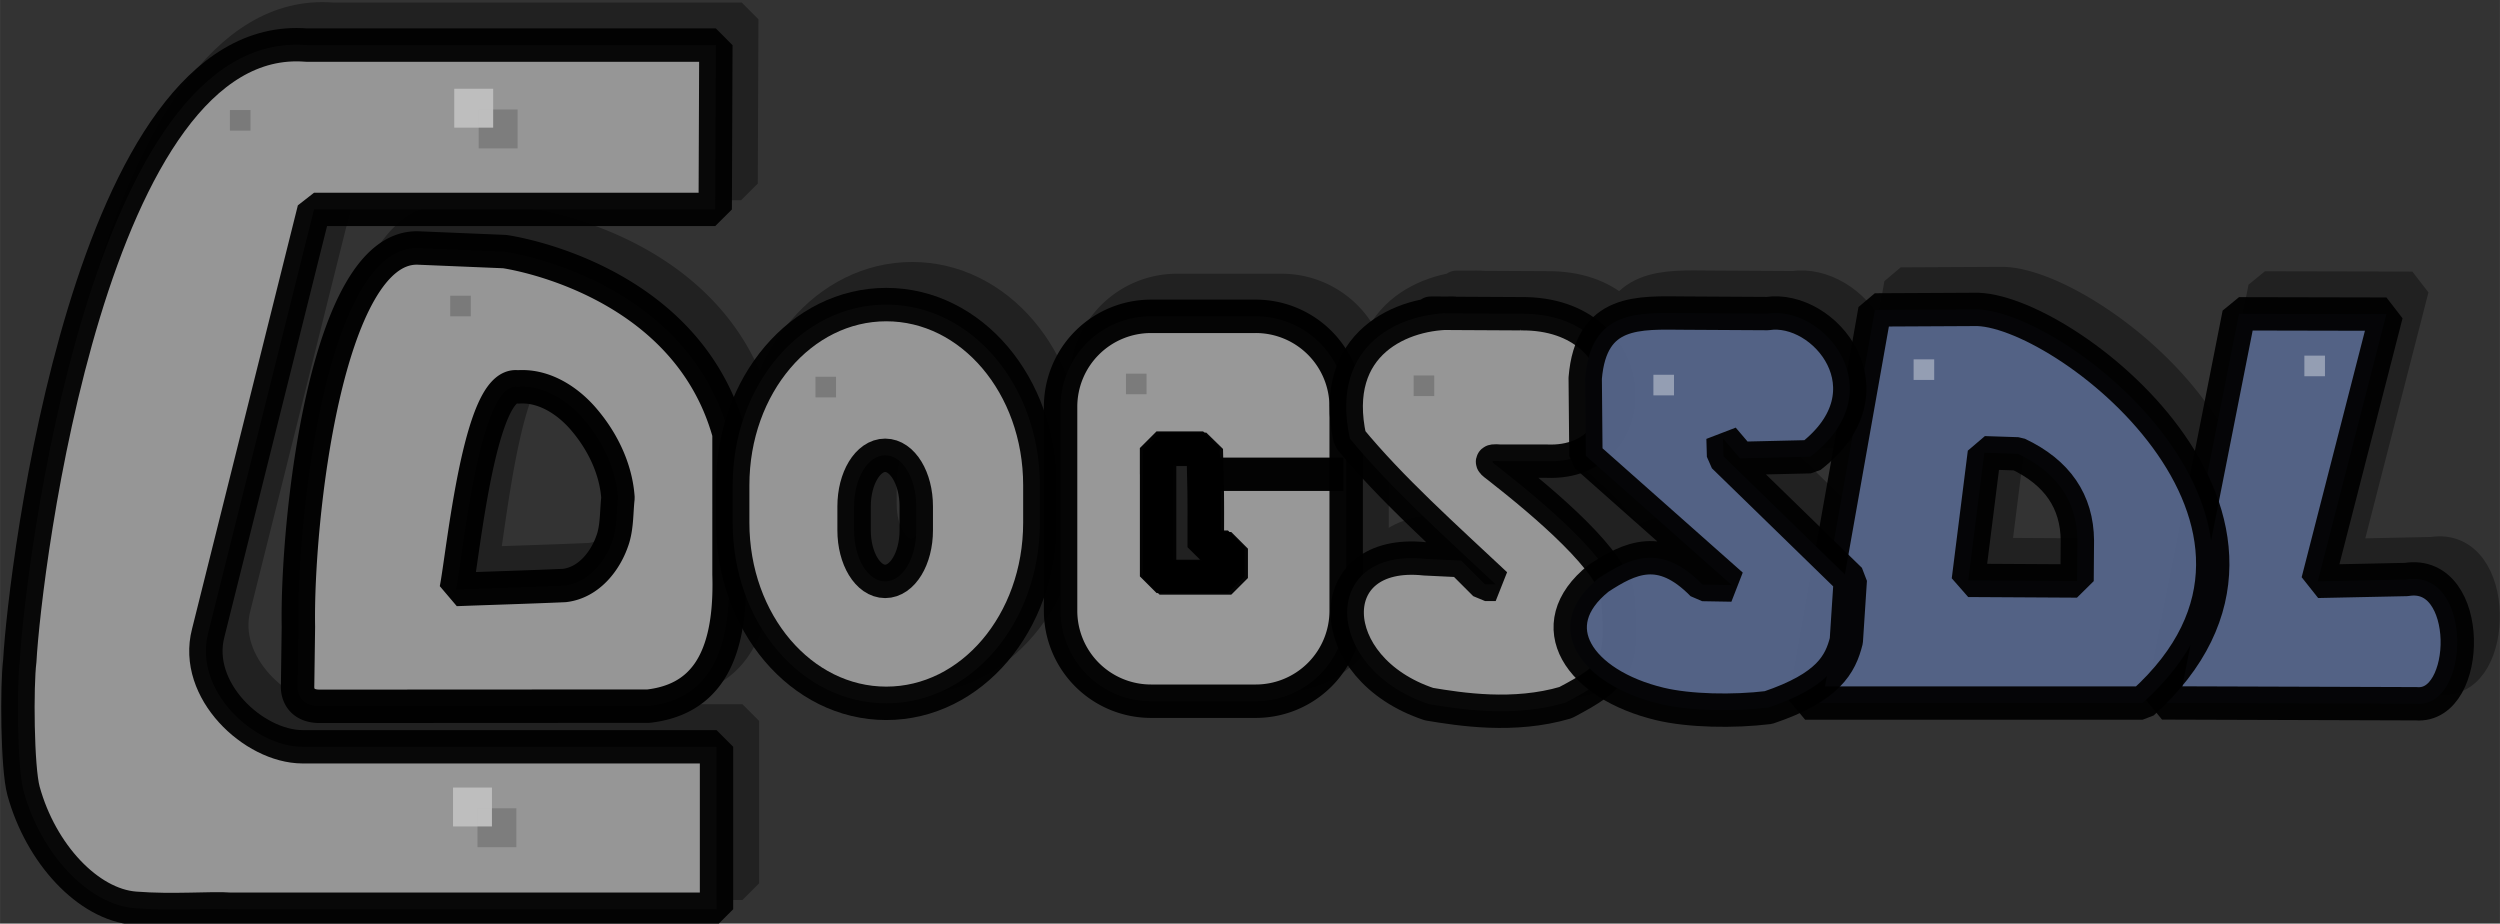 <?xml version="1.0" encoding="UTF-8" standalone="no"?>
<!-- Created by ERK -->

<svg
   width="385.974"
   height="142.592"
   viewBox="0 0 63.523 23.468"
   version="1.1"
   id="svg16"
   sodipodi:docname="cdogs.svg"
   inkscape:version="1.4 (86a8ad7, 2024-10-11)"
   xmlns:inkscape="http://www.inkscape.org/namespaces/inkscape"
   xmlns:sodipodi="http://sodipodi.sourceforge.net/DTD/sodipodi-0.dtd"
   xmlns="http://www.w3.org/2000/svg"
   xmlns:svg="http://www.w3.org/2000/svg">
  <rect x="0" y="0" width="63.523" height="23.468" fill="#333333" stroke="none"/>
  <defs
     id="defs16" />
  <sodipodi:namedview
     id="namedview16"
     pagecolor="#ffffff"
     bordercolor="#000000"
     borderopacity="0.25"
     inkscape:showpageshadow="2"
     inkscape:pageopacity="0.0"
     inkscape:pagecheckerboard="true"
     inkscape:deskcolor="#d1d1d1"
     showguides="true"
     inkscape:zoom="3.8185498"
     inkscape:cx="190.38641"
     inkscape:cy="101.47832"
     inkscape:window-width="3840"
     inkscape:window-height="2066"
     inkscape:window-x="-11"
     inkscape:window-y="-11"
     inkscape:window-maximized="1"
     inkscape:current-layer="g25">
    <sodipodi:guide
       position="54.281,50.813"
       orientation="0,-1"
       id="guide25"
       inkscape:locked="false" />
  </sodipodi:namedview>
  <g
     id="g25"
     inkscape:label="CdogsSDLShadow"
     style="display:inline;opacity:0.355;fill:#000000;fill-opacity:1;stroke:#000000;stroke-opacity:1"
     transform="translate(0.72,-0.659)">
    <path
       style="display:inline;opacity:1;fill:#000000;fill-opacity:1;stroke:#000000;stroke-width:1.286;stroke-linejoin:bevel;stroke-miterlimit:4;stroke-dasharray:none;stroke-opacity:1"
       d="M 100.26,128.639 H 84.477 c -8.337,-0.672 -10.867,20.294 -11.056,23.742 -0.12,0.953 -0.1,4.13 0.144,5.014 0.67,2.437 2.498,4.379 4.287,4.523 1.494,0.12 2.96,-0.02 3.697,0.04 h 18.736 v -6.264 H 84.313 c -1.877,-0.01 -4.206,-2.178 -3.627,-4.388 l 4.08,-16.332 h 15.469 z"
       transform="matrix(0.659,0,0,0.659,-47.944,-83.626)"
       id="path17"
       inkscape:label="C" />
    <path
       style="display:inline;opacity:1;fill:#000000;fill-opacity:1;stroke:#000000;stroke-width:5.146;stroke-linejoin:bevel;stroke-miterlimit:4;stroke-dasharray:none;stroke-opacity:1"
       d="M 73.977,45.982 C 59.912,45.836 55.392,88.132 55.682,104.318 l -0.123,9.086 c 0,0 -0.311,3.207 3.49,3.162 l 50.549,-0.027 c 7.726,-0.909 12.83,-6.092 12.4,-20.287 V 74.568 C 115.307,50.334 87.438,46.538 87.438,46.538 L 74.311,45.992 a 7.072,7.072 0 0 0 -0.334,-0.01 z m 16.18,21.372 c 3.58,-0.005 6.871,2.1 9.204,4.708 3.035,3.433 5.222,7.798 5.537,12.409 -0.232,2.053 -0.139,4.162 -0.724,6.158 -1.065,3.453 -3.721,6.892 -7.53,7.332 -5.552,0.245 -11.11,0.401 -16.665,0.611 1.065,-5.24 3.58,-32.107 9.458,-31.19 0.242,-0.019 0.48,-0.028 0.72,-0.028 z"
       transform="matrix(0.165,0,0,0.165,-1.668,-1.285)"
       id="path18"
       inkscape:label="D" />
    <path
       style="display:inline;opacity:1;fill:#000000;fill-opacity:1;stroke:#000000;stroke-width:5.146;stroke-linejoin:bevel;stroke-miterlimit:4;stroke-dasharray:none;stroke-opacity:1"
       d="m 146.215,54.7 c -13.104,0 -23.654,12.408 -23.654,27.82 v 5.765 c 0,15.412 10.55,27.819 23.654,27.819 13.104,0 23.652,-12.407 23.652,-27.819 V 82.52 c 0,-15.412 -10.548,-27.82 -23.652,-27.82 z m -0.17,23.21 c 2.652,0 4.787,3.512 4.787,7.873 v 3.67 c 0,4.361 -2.135,7.873 -4.787,7.873 -2.652,0 -4.787,-3.512 -4.787,-7.873 v -3.67 c 0,-4.36 2.135,-7.873 4.787,-7.873 z"
       transform="matrix(0.165,0,0,0.165,-1.668,-1.285)"
       id="path19"
       inkscape:label="O" />
    <path
       style="display:inline;opacity:1;fill:#000000;fill-opacity:1;stroke:#000000;stroke-width:5.146;stroke-linejoin:bevel;stroke-miterlimit:4;stroke-dasharray:none;stroke-opacity:1"
       d="m 187.016,56.508 a 13.927,13.927 0 0 0 -13.957,13.957 v 31.357 a 13.927,13.927 0 0 0 13.957,13.957 h 16.064 a 13.927,13.927 0 0 0 13.957,-13.957 V 70.465 A 13.927,13.927 0 0 0 203.08,56.508 Z m 1.293,20.482 h 7.19 l 0.093,4.047 c 0.119,3.75 0.058,7.502 0.07,11.254 h 3.676 v 4.512 h -11.03 V 81.037 Z"
       transform="matrix(0.165,0,0,0.165,-1.668,-1.285)"
       id="path20"
       inkscape:label="G" />
    <path
       style="display:inline;opacity:1;fill:#000000;fill-opacity:1;stroke:#000000;stroke-width:1.286;stroke-linejoin:bevel;stroke-miterlimit:4;stroke-dasharray:none;stroke-opacity:1"
       d="m 131.291,138.997 c 4.81,-0.06 4.885,5.845 1.01,5.684 h -1.807 c -0.462,-0.04 -0.286,0.052 -0.046,0.24 1.77,1.386 4.496,3.684 4.582,4.996 0.227,2.677 -0.04,3.04 -2.007,4.074 -1.995,0.59 -4.069,0.258 -5.264,0.059 -4.144,-1.379 -4.218,-6.033 -0.163,-5.602 l 1.405,0.068 0.916,0.916 h 0.411 c -1.977,-1.854 -4.035,-3.692 -5.62,-5.62 -0.82,-3.701 2.046,-4.903 4.06,-4.836 -3,-0.006 1.982,0.018 2.523,0.021 z"
       transform="matrix(0.659,0,0,0.659,-47.944,-83.626)"
       id="path22"
       inkscape:label="S" />
    <path
       style="display:inline;opacity:1;fill:#000000;fill-opacity:1;stroke:#000000;stroke-width:0.847;stroke-linejoin:bevel;stroke-miterlimit:4;stroke-dasharray:none;stroke-opacity:1"
       d="m 56.829,7.975 -1.954,9.887 6.458,0.021 c 1.403,0.116 1.46,-3.438 -0.25,-3.157 l -2.251,0.047 1.743,-6.79 z"
       id="path23"
       inkscape:label="L" />
    <path
       style="display:inline;opacity:1;fill:#000000;fill-opacity:1;stroke:#000000;stroke-width:0.847;stroke-linejoin:bevel;stroke-miterlimit:4;stroke-dasharray:none;stroke-opacity:1"
       d="m 50.093,7.863 -2.515,0.013 -1.772,9.99 h 8.572 C 59.452,13.294 52.322,7.783 50.093,7.863 Z m 0.266,3.642 0.851,0.028 c 1.005,0.474 1.505,1.211 1.513,2.205 l -0.008,1.026 -2.764,-0.016 z"
       id="path24"
       inkscape:label="D" />
    <path
       style="display:inline;opacity:1;fill:#000000;fill-opacity:1;stroke:#000000;stroke-width:0.847;stroke-linejoin:bevel;stroke-miterlimit:4;stroke-dasharray:none;stroke-opacity:1"
       d="m 42.755,7.957 c -1.168,-0.007 -2.393,-0.113 -2.538,1.653 l 0.018,1.974 3.704,3.283 -0.742,-0.013 c -1.056,-1.08 -1.856,-0.672 -2.638,-0.161 -1.511,1.208 -0.491,2.704 1.556,3.195 0.746,0.179 1.86,0.2 2.756,0.092 1.53,-0.516 1.831,-1.103 1.981,-1.698 l 0.101,-1.549 -3.221,-3.136 -0.013,-0.456 0.431,0.507 1.789,-0.042 C 48.105,9.939 46.295,7.751 44.847,7.969 Z"
       id="path25"
       inkscape:label="S" />
  </g>
  <g
     id="g17"
     inkscape:label="CdogsSDL"
     style="display:inline"
     transform="translate(0.062,-0.001)">
    <path
       style="display:inline;opacity:0.98;fill:#989898;fill-opacity:1;stroke:#000000;stroke-width:1.286;stroke-linejoin:bevel;stroke-miterlimit:4;stroke-dasharray:none;stroke-opacity:0.964"
       d="M 100.26,128.639 H 84.477 c -8.337,-0.672 -10.867,20.294 -11.056,23.742 -0.12,0.953 -0.1,4.13 0.144,5.014 0.67,2.437 2.498,4.379 4.287,4.523 1.494,0.12 2.96,-0.02 3.697,0.04 h 18.736 v -6.264 H 84.313 c -1.877,-0.01 -4.206,-2.178 -3.627,-4.388 l 4.08,-16.332 h 15.469 z"
       transform="matrix(0.659,0,0,0.659,-47.944,-83.626)"
       id="path2"
       inkscape:label="C" />
    <path
       style="display:inline;opacity:0.98;fill:#989898;fill-opacity:1;stroke:#000000;stroke-width:5.146;stroke-linejoin:bevel;stroke-miterlimit:4;stroke-dasharray:none;stroke-opacity:1"
       d="M 73.977,45.982 C 59.912,45.836 55.392,88.132 55.682,104.318 l -0.123,9.086 c 0,0 -0.311,3.207 3.49,3.162 l 50.549,-0.027 c 7.726,-0.909 12.83,-6.092 12.4,-20.287 V 74.568 C 115.307,50.334 87.438,46.538 87.438,46.538 L 74.311,45.992 a 7.072,7.072 0 0 0 -0.334,-0.01 z m 16.18,21.372 c 3.58,-0.005 6.871,2.1 9.204,4.708 3.035,3.433 5.222,7.798 5.537,12.409 -0.232,2.053 -0.139,4.162 -0.724,6.158 -1.065,3.453 -3.721,6.892 -7.53,7.332 -5.552,0.245 -11.11,0.401 -16.665,0.611 1.065,-5.24 3.58,-32.107 9.458,-31.19 0.242,-0.019 0.48,-0.028 0.72,-0.028 z"
       transform="matrix(0.165,0,0,0.165,-1.668,-1.285)"
       id="path3"
       inkscape:label="D" />
    <path
       style="display:inline;opacity:0.98;fill:#989898;fill-opacity:1;stroke:#000000;stroke-width:5.146;stroke-linejoin:bevel;stroke-miterlimit:4;stroke-dasharray:none;stroke-opacity:0.964"
       d="m 146.215,54.7 c -13.104,0 -23.654,12.408 -23.654,27.82 v 5.765 c 0,15.412 10.55,27.819 23.654,27.819 13.104,0 23.652,-12.407 23.652,-27.819 V 82.52 c 0,-15.412 -10.548,-27.82 -23.652,-27.82 z m -0.17,23.21 c 2.652,0 4.787,3.512 4.787,7.873 v 3.67 c 0,4.361 -2.135,7.873 -4.787,7.873 -2.652,0 -4.787,-3.512 -4.787,-7.873 v -3.67 c 0,-4.36 2.135,-7.873 4.787,-7.873 z"
       transform="matrix(0.165,0,0,0.165,-1.668,-1.285)"
       id="path4"
       inkscape:label="O" />
    <path
       style="display:inline;fill:#989898;fill-opacity:1;stroke:#000000;stroke-width:5.146;stroke-linejoin:bevel;stroke-miterlimit:4;stroke-dasharray:none;stroke-opacity:0.964"
       d="m 187.016,56.508 a 13.927,13.927 0 0 0 -13.957,13.957 v 31.357 a 13.927,13.927 0 0 0 13.957,13.957 h 16.064 a 13.927,13.927 0 0 0 13.957,-13.957 V 70.465 A 13.927,13.927 0 0 0 203.08,56.508 Z m 1.293,20.482 h 7.19 l 0.093,4.047 c 0.119,3.75 0.058,7.502 0.07,11.254 h 3.676 v 4.512 h -11.03 V 81.037 Z"
       transform="matrix(0.165,0,0,0.165,-1.668,-1.285)"
       id="path5"
       inkscape:label="G" />
    <path
       style="display:inline;opacity:0.98;fill:none;fill-opacity:1;stroke:#000000;stroke-width:0.847;stroke-linejoin:bevel;stroke-miterlimit:4;stroke-dasharray:none;stroke-opacity:1"
       d="m 111.7,111.636 v -0.666 h 1.184 l 0.015,0.666 m -1.198,0 v 2.595 h 1.815 v -0.743 h -0.605 c -0.002,-0.617 0.008,-1.235 -0.012,-1.852 h 3.551"
       transform="translate(-82.376,-99.584)"
       id="path6"
       inkscape:label="G2" />
    <path
       style="display:inline;opacity:0.98;fill:#989898;fill-opacity:1;stroke:#000000;stroke-width:1.286;stroke-linejoin:bevel;stroke-miterlimit:4;stroke-dasharray:none;stroke-opacity:0.964"
       d="m 131.291,138.997 c 4.81,-0.06 4.885,5.845 1.01,5.684 h -1.807 c -0.462,-0.04 -0.286,0.052 -0.046,0.24 1.77,1.386 4.496,3.684 4.582,4.996 0.227,2.677 -0.04,3.04 -2.007,4.074 -1.995,0.59 -4.069,0.258 -5.264,0.059 -4.144,-1.379 -4.218,-6.033 -0.163,-5.602 l 1.405,0.068 0.916,0.916 h 0.411 c -1.977,-1.854 -4.035,-3.692 -5.62,-5.62 -0.82,-3.701 2.046,-4.903 4.06,-4.836 -3,-0.006 1.982,0.018 2.523,0.021 z"
       transform="matrix(0.659,0,0,0.659,-47.944,-83.626)"
       id="path7"
       inkscape:label="S" />
    <path
       style="display:inline;opacity:0.98;fill:#546387;fill-opacity:1;stroke:#000000;stroke-width:0.847;stroke-linejoin:bevel;stroke-miterlimit:4;stroke-dasharray:none;stroke-opacity:0.964"
       d="m 56.829,7.975 -1.954,9.887 6.458,0.021 c 1.403,0.116 1.46,-3.438 -0.25,-3.157 l -2.251,0.047 1.743,-6.79 z"
       id="path8"
       inkscape:label="L" />
    <path
       style="display:inline;opacity:0.98;fill:#546387;fill-opacity:1;stroke:#000000;stroke-width:0.847;stroke-linejoin:bevel;stroke-miterlimit:4;stroke-dasharray:none;stroke-opacity:0.964"
       d="m 50.093,7.863 -2.515,0.013 -1.772,9.99 h 8.572 C 59.452,13.294 52.322,7.783 50.093,7.863 Z m 0.266,3.642 0.851,0.028 c 1.005,0.474 1.505,1.211 1.513,2.205 l -0.008,1.026 -2.764,-0.016 z"
       id="path9"
       inkscape:label="D" />
    <path
       style="display:inline;opacity:0.98;fill:#546387;fill-opacity:1;stroke:#000000;stroke-width:0.847;stroke-linejoin:bevel;stroke-miterlimit:4;stroke-dasharray:none;stroke-opacity:0.964"
       d="m 42.755,7.957 c -1.168,-0.007 -2.393,-0.113 -2.538,1.653 l 0.018,1.974 3.704,3.283 -0.742,-0.013 c -1.056,-1.08 -1.856,-0.672 -2.638,-0.161 -1.511,1.208 -0.491,2.704 1.556,3.195 0.746,0.179 1.86,0.2 2.756,0.092 1.53,-0.516 1.831,-1.103 1.981,-1.698 l 0.101,-1.549 -3.221,-3.136 -0.013,-0.456 0.431,0.507 1.789,-0.042 C 48.105,9.939 46.295,7.751 44.847,7.969 Z"
       id="path10"
       inkscape:label="S" />
  </g>
  <g
     style="display:inline;opacity:0.388;stroke-width:1.314"
     id="g16"
     inkscape:label="Sq"
     transform="translate(0.062,-0.001)">
    <path
       style="opacity:0.98;fill:#555555;fill-opacity:1;stroke:none;stroke-width:1.286;stroke-linejoin:bevel;stroke-miterlimit:4;stroke-dasharray:none;stroke-opacity:0.964"
       d="m 91.068,158.065 h 1.5 v 1.5 h -1.5 z"
       transform="matrix(0.659,0,0,0.659,-47.944,-83.626)"
       id="path11"
       inkscape:label="Sq1" />
    <path
       style="opacity:0.98;fill:#ffffff;fill-opacity:1;stroke:none;stroke-width:1.286;stroke-linejoin:bevel;stroke-miterlimit:4;stroke-dasharray:none;stroke-opacity:0.964"
       d="m 90.126,157.266 h 1.5 v 1.5 h -1.5 z"
       transform="matrix(0.659,0,0,0.659,-47.944,-83.626)"
       id="path12"
       inkscape:label="Sq2" />
    <path
       style="opacity:0.98;fill:#555555;fill-opacity:1;stroke:none;stroke-width:1.286;stroke-linejoin:bevel;stroke-miterlimit:4;stroke-dasharray:none;stroke-opacity:0.964"
       d="m 91.115,131.121 h 1.5 v 1.5 h -1.5 z"
       transform="matrix(0.659,0,0,0.659,-47.944,-83.626)"
       id="path13"
       inkscape:label="Sq3" />
    <path
       style="opacity:0.98;fill:#ffffff;fill-opacity:1;stroke:none;stroke-width:1.286;stroke-linejoin:bevel;stroke-miterlimit:4;stroke-dasharray:none;stroke-opacity:0.964"
       d="m 90.173,130.322 h 1.5 v 1.5 h -1.5 z"
       transform="matrix(0.659,0,0,0.659,-47.944,-83.626)"
       id="path14"
       inkscape:label="Sq4" />
    <path
       style="opacity:0.98;fill:#4d4d4d;fill-opacity:1;stroke:none;stroke-width:1.286;stroke-linejoin:bevel;stroke-miterlimit:4;stroke-dasharray:none;stroke-opacity:0.964"
       d="m 81.523,131.143 h 0.794 v 0.794 h -0.794 z m 8.494,7.159 h 0.794 v 0.794 h -0.794 z m 14.082,3.125 h 0.794 v 0.794 h -0.794 z m 11.974,-0.12 h 0.794 v 0.794 h -0.794 z m 11.092,0.07 h 0.794 v 0.794 h -0.794 z"
       transform="matrix(0.659,0,0,0.659,-47.944,-83.626)"
       id="path15"
       inkscape:label="Sq5" />
    <path
       style="display:inline;opacity:0.98;fill:#ffffff;fill-opacity:1;stroke:none;stroke-width:1.286;stroke-linejoin:bevel;stroke-miterlimit:4;stroke-dasharray:none;stroke-opacity:0.964"
       d="m 132.599,154.831 h 0.794 v 0.794 h -0.794 z m -15.067,0.143 h 0.794 v 0.794 h -0.794 z m -10.033,0.595 h 0.794 v 0.794 h -0.794 z"
       transform="matrix(0.659,0,0,0.659,-28.892,-92.996)"
       id="path16"
       inkscape:label="Sq6" />
  </g>
</svg>
